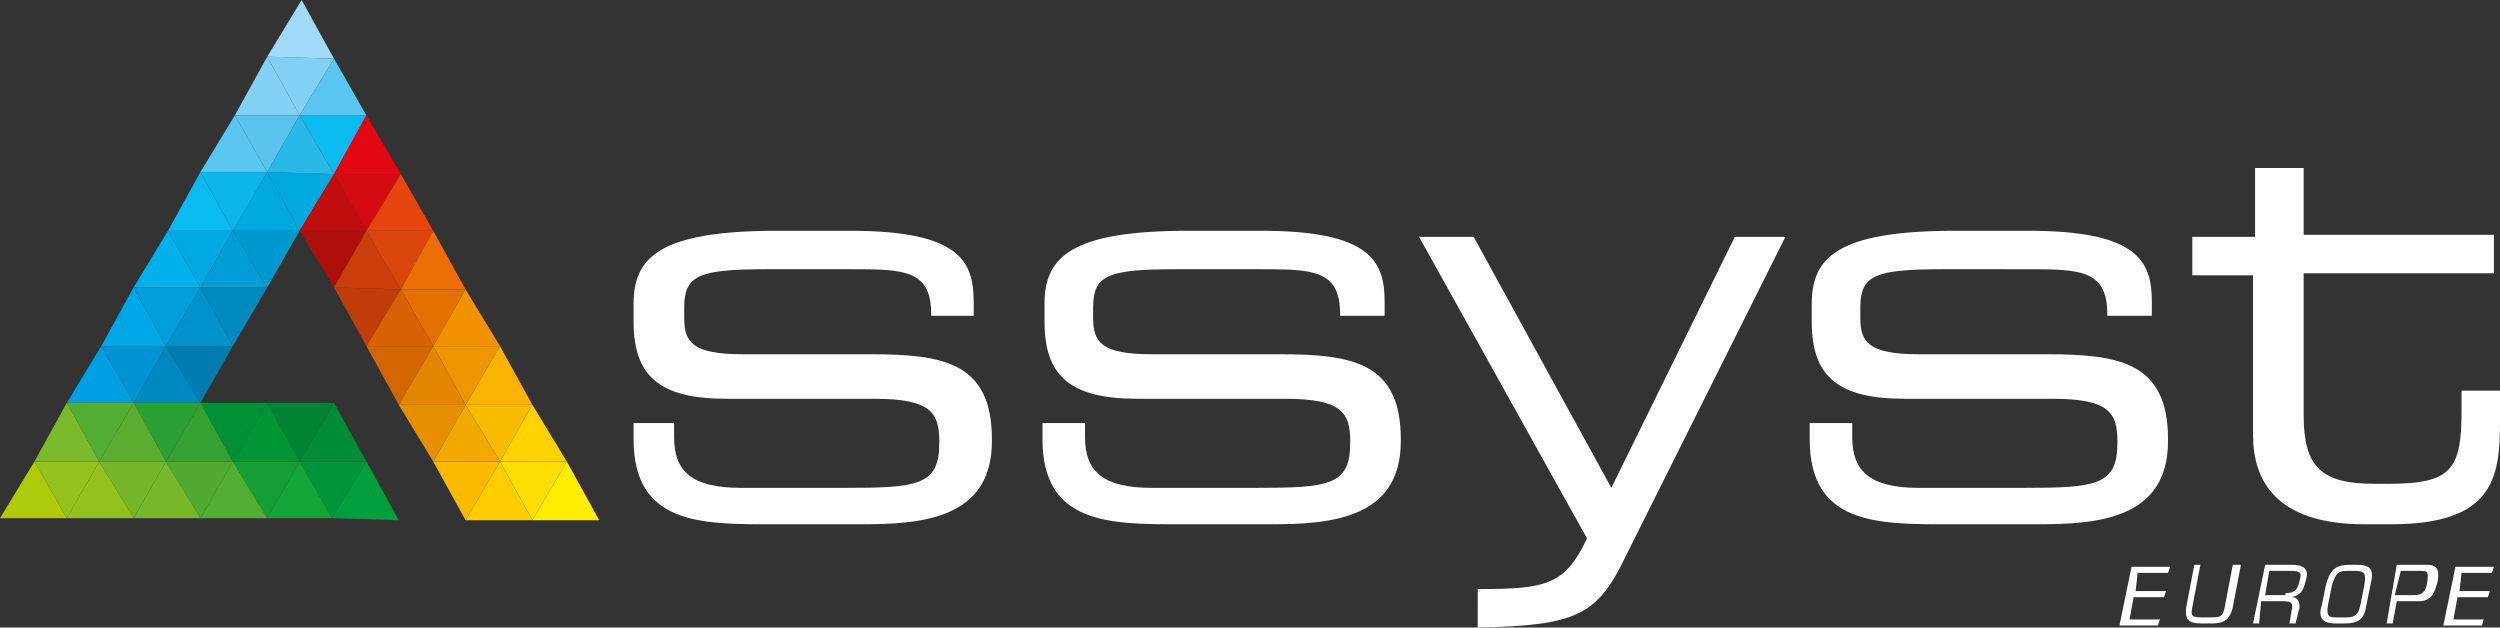 <svg xmlns="http://www.w3.org/2000/svg" viewBox="0 0 123.5 31"><rect x="0" y="0" width="123.5" height="31" fill="#333333" stroke="none"/><defs><style>.cls-1{fill:#fff;}.cls-2{fill:#ae0f0a;}.cls-3{fill:#c03d09;}.cls-4{fill:#d36601;}.cls-5{fill:#e68f00;}.cls-6{fill:#fbba00;}.cls-7{fill:#009539;}.cls-8{fill:#149f36;}.cls-9{fill:#50aa31;}.cls-10{fill:#75b52a;}.cls-11{fill:#95c11f;}.cls-12{fill:#008333;}.cls-13{fill:#009134;}.cls-14{fill:#2a9f34;}.cls-15{fill:#52ae32;}.cls-16{fill:#008b36;}.cls-17{fill:#009535;}.cls-18{fill:#36a033;}.cls-19{fill:#5bac2f;}.cls-20{fill:#7ab929;}.cls-21{fill:#fd0;}.cls-22{fill:#f8bb00;}.cls-23{fill:#ed9600;}.cls-24{fill:#e37001;}.cls-25{fill:#da450d;}.cls-26{fill:#d20a11;}.cls-27{fill:#007cb0;}.cls-28{fill:#008abf;}.cls-29{fill:#0099cf;}.cls-30{fill:#00aadf;}.cls-31{fill:#0bbbef;}.cls-32{fill:#0093d3;}.cls-33{fill:#009eda;}.cls-34{fill:#00a9e1;}.cls-35{fill:#0cb6e8;}.cls-36{fill:#5ac3ee;}.cls-37{fill:#83d0f5;}.cls-38{fill:#fc0;}.cls-39{fill:#f1a900;}.cls-40{fill:#e48600;}.cls-41{fill:#d76204;}.cls-42{fill:#cb3d0b;}.cls-43{fill:#c00d0d;}.cls-44{fill:#009fe3;}.cls-45{fill:#00a7e7;}.cls-46{fill:#00b1eb;}.cls-47{fill:#5bc5f2;}.cls-48{fill:#a1daf8;}.cls-49{fill:#0088c2;}.cls-50{fill:#0093cb;}.cls-51{fill:#009ed4;}.cls-52{fill:#00aade;}.cls-53{fill:#29b8e8;}.cls-54{fill:#e30613;}.cls-55{fill:#e74510;}.cls-56{fill:#ed6e04;}.cls-57{fill:#f39200;}.cls-58{fill:#fab300;}.cls-59{fill:#ffd200;}.cls-60{fill:#ffed00;}.cls-61{fill:#afca0b;}.cls-62{fill:#76b82a;}.cls-63{fill:#13a538;}.cls-64{fill:#009e3d;}</style></defs><g id="Calque_2" data-name="Calque 2"><g id="Calque_1-2" data-name="Calque 1"><path class="cls-1" d="M31.1,20.9h2.2v.7c0,1.7.9,2.5,3.3,2.5h5.1c3.6,0,4.7-.1,4.7-2.2v-.1c0-1.4-.4-2.1-3.2-2.1H35.9c-3.3,0-4.6-1.1-4.6-3.8V15c0-2.3,1.3-3.6,7.1-3.6H42c5.4,0,6.1,1.5,6.1,3.5v.7H46v-.1c0-2.2-1.4-2.2-4-2.2H37.9c-3.4,0-4.1.3-4.1,1.9v.5c0,1.2.4,1.8,2.9,1.8H43c3.6,0,6,.4,6,4.2v.1c0,3.9-3.6,4.1-6.5,4.1H38.1c-3.5,0-6.8,0-6.8-4.2v-.8Z"/><path class="cls-1" d="M51.4,20.9h2.2v.7c0,1.7.9,2.5,3.3,2.5H62c3.6,0,4.7-.1,4.7-2.2v-.1c0-1.4-.4-2.1-3.2-2.1H56.2c-3.3,0-4.6-1.1-4.6-3.8V15c0-2.3,1.3-3.6,7.1-3.6h3.6c5.4,0,6.1,1.5,6.1,3.5v.7H66.2v-.1c0-2.2-1.4-2.2-4-2.2H58.1c-3.4,0-4.1.3-4.1,1.9v.5c0,1.2.4,1.8,2.9,1.8h6.3c3.6,0,6,.4,6,4.2v.1c0,3.9-3.6,4.1-6.5,4.1H58.3c-3.5,0-6.8,0-6.8-4.2v-.8Z"/><path class="cls-1" d="M85.7,11.7,79.6,24.1,72.8,11.7H70.1l8.3,14.9c-1.1,2.3-2,2.5-5.4,2.5V31c4.9-.1,5.9-.6,7.3-3.5l7.9-15.8Z"/><path class="cls-1" d="M89.3,20.9h2.2v.7c0,1.7.9,2.5,3.3,2.5h5.1c3.6,0,4.7-.1,4.7-2.2v-.1c0-1.4-.4-2.1-3.2-2.1H94.1c-3.3,0-4.6-1.1-4.6-3.8V15c0-2.3,1.3-3.6,7.1-3.6h3.6c5.4,0,6.1,1.5,6.1,3.5v.7h-2.2v-.1c0-2.2-1.4-2.2-4-2.2H96c-3.4,0-4.1.3-4.1,1.9v.5c0,1.2.4,1.8,2.9,1.8h6.3c3.6,0,6,.4,6,4.2v.1c0,3.9-3.6,4.1-6.5,4.1H96.2c-3.5,0-6.8,0-6.8-4.2v-.8Z"/><path class="cls-1" d="M111.4,13.6h-3.1V11.7h3.1V8.3h2.4v3.3h9.4v1.9h-9.4v7c0,2.6.9,3.4,3.5,3.4h.7c3.1,0,3.6-.7,3.6-3.6v-1h1.9v1.5c0,2.8-.3,5.1-5.4,5.1h-1.3c-4.4,0-5.5-2.2-5.5-4.4V13.6Z"/><path class="cls-1" d="M105.5,29.2H107l-.1.3h-1.5l-.2,1.1h1.5l-.1.3h-1.9l.6-2.9h1.9l-.1.3h-1.5Z"/><path class="cls-1" d="M110.7,27.9l-.4,2.1c-.2.8-.6.8-1.3.8s-1.1,0-1-.8l.4-2.1h.3l-.4,2.1c-.1.5,0,.5.7.5s.8,0,.9-.5l.4-2.1Z"/><path class="cls-1" d="M111.6,30.8h-.3l.6-2.9h1.3c.6,0,.9.2.7.8-.1.4-.2.7-.7.8h0c.3,0,.4.2.4.5l-.2.8h-.3l.1-.6c.1-.4,0-.5-.4-.5h-1.1Zm1.3-1.5c.5,0,.6-.2.7-.6s.1-.5-.5-.5h-1l-.2,1.2h1Z"/><path class="cls-1" d="M116.4,27.9c.7,0,.9.2.7,1l-.2,1c-.1.7-.4.9-1.1.9h-.4c-.7,0-.9-.3-.7-.9l.2-1c.2-.7.4-1,1.2-1Zm-.4.3c-.5,0-.6.1-.8.7l-.2,1c-.1.6.1.6.5.6h.4c.4,0,.6-.1.7-.6l.2-1c.1-.6,0-.7-.5-.7Z"/><path class="cls-1" d="M118.4,27.9h1.5c.6,0,.6.4.5.9-.1.3-.2.9-.9.9h-1.1l-.2,1.1h-.3Zm.2.3-.3,1.2h.8c.4,0,.7,0,.8-.6s0-.6-.4-.6Z"/><path class="cls-1" d="M121.5,29.2H123l-.1.3h-1.5l-.2,1.1h1.5l-.1.3h-1.9l.6-2.9h1.9l-.1.3h-1.5Z"/><polygon class="cls-2" points="18.1 11.4 14.8 11.4 16.5 14.2 18.1 11.4"/><polygon class="cls-3" points="19.8 14.3 16.5 14.2 18.1 17.1 19.8 14.3"/><polygon class="cls-4" points="21.4 17.1 18.1 17.1 19.7 20 21.4 17.1"/><polygon class="cls-5" points="23 20 19.7 20 21.4 22.8 23 20"/><polygon class="cls-6" points="24.7 22.8 21.4 22.8 23 25.7 24.7 22.8"/><polygon class="cls-7" points="18.1 22.8 14.8 22.8 16.4 25.6 18.1 22.8"/><polygon class="cls-8" points="14.8 22.8 11.5 22.8 13.2 25.6 14.8 22.8"/><polygon class="cls-9" points="11.5 22.8 8.2 22.8 9.9 25.6 11.5 22.8"/><polygon class="cls-10" points="8.2 22.8 4.9 22.8 6.6 25.6 8.2 22.8"/><polygon class="cls-11" points="4.9 22.8 1.7 22.8 3.3 25.6 4.9 22.8"/><polygon class="cls-12" points="16.5 19.9 13.2 19.9 14.8 22.8 16.5 19.9"/><polygon class="cls-13" points="13.2 19.9 9.9 19.9 11.5 22.8 13.2 19.9"/><polygon class="cls-14" points="9.9 19.9 6.6 19.9 8.2 22.8 9.9 19.9"/><polygon class="cls-15" points="6.6 19.9 3.3 19.9 4.9 22.8 6.6 19.9"/><polygon class="cls-16" points="14.8 22.8 18.1 22.8 16.5 19.9 14.8 22.8"/><polygon class="cls-17" points="11.5 22.8 14.8 22.8 13.2 19.9 11.5 22.8"/><polygon class="cls-18" points="8.2 22.8 11.5 22.8 9.9 19.9 8.2 22.8"/><polygon class="cls-19" points="4.9 22.8 8.2 22.8 6.6 19.9 4.9 22.8"/><polygon class="cls-20" points="1.7 22.8 4.9 22.8 3.3 19.9 1.7 22.8"/><polygon class="cls-21" points="28 22.8 24.7 22.8 26.3 25.7 28 22.8"/><polygon class="cls-22" points="26.3 20 23 20 24.7 22.8 26.3 20"/><polygon class="cls-23" points="24.7 17.1 21.4 17.1 23 20 24.7 17.1"/><polygon class="cls-24" points="23 14.3 19.8 14.3 21.4 17.1 23 14.3"/><polygon class="cls-25" points="21.4 11.4 18.1 11.4 19.8 14.3 21.4 11.4"/><polygon class="cls-26" points="19.8 8.6 16.5 8.6 18.1 11.4 19.8 8.6"/><polygon class="cls-27" points="11.5 17.1 8.2 17.1 9.9 19.9 11.5 17.1"/><polygon class="cls-28" points="13.2 14.2 9.9 14.2 11.5 17.1 13.2 14.2"/><polygon class="cls-29" points="14.8 11.4 11.5 11.4 13.2 14.2 14.8 11.4"/><polygon class="cls-30" points="16.5 8.6 13.2 8.5 14.8 11.4 16.5 8.6"/><polygon class="cls-31" points="18.1 5.7 14.8 5.7 16.5 8.6 18.1 5.7"/><polygon class="cls-32" points="8.2 17.1 5 17.1 6.6 19.9 8.2 17.1"/><polygon class="cls-33" points="9.9 14.2 6.6 14.2 8.2 17.1 9.9 14.2"/><polygon class="cls-34" points="11.5 11.4 8.3 11.4 9.9 14.2 11.5 11.4"/><polygon class="cls-35" points="13.2 8.5 9.9 8.5 11.5 11.4 13.2 8.5"/><polygon class="cls-36" points="14.8 5.7 11.6 5.7 13.2 8.5 14.8 5.7"/><polygon class="cls-37" points="16.5 2.9 13.2 2.8 14.8 5.7 16.5 2.9"/><polygon class="cls-38" points="23 25.7 26.3 25.7 24.7 22.8 23 25.7"/><polygon class="cls-39" points="21.4 22.8 24.7 22.8 23 20 21.4 22.8"/><polygon class="cls-40" points="19.7 20 23 20 21.4 17.1 19.7 20"/><polygon class="cls-41" points="18.1 17.1 21.4 17.1 19.8 14.3 18.1 17.1"/><polygon class="cls-42" points="16.5 14.2 19.8 14.3 18.1 11.4 16.5 14.2"/><polygon class="cls-43" points="14.8 11.4 18.1 11.4 16.5 8.6 14.8 11.4"/><polygon class="cls-44" points="3.3 19.9 6.6 19.9 5 17.1 3.3 19.9"/><polygon class="cls-45" points="5 17.1 8.2 17.1 6.6 14.2 5 17.1"/><polygon class="cls-46" points="6.6 14.2 9.9 14.2 8.3 11.4 6.6 14.2"/><polygon class="cls-31" points="8.3 11.4 11.5 11.4 9.9 8.5 8.3 11.4"/><polygon class="cls-47" points="9.9 8.5 13.2 8.5 11.6 5.7 9.9 8.5"/><polygon class="cls-37" points="11.6 5.7 14.8 5.7 13.2 2.8 11.6 5.7"/><polygon class="cls-48" points="13.2 2.8 16.5 2.9 14.9 0 13.2 2.8"/><polygon class="cls-49" points="6.6 19.9 9.9 19.9 8.2 17.1 6.6 19.9"/><polygon class="cls-50" points="8.2 17.1 11.5 17.1 9.9 14.2 8.2 17.1"/><polygon class="cls-51" points="9.9 14.2 13.2 14.2 11.5 11.4 9.9 14.2"/><polygon class="cls-52" points="11.5 11.4 14.8 11.4 13.2 8.5 11.5 11.4"/><polygon class="cls-53" points="13.2 8.5 16.5 8.6 14.8 5.7 13.2 8.5"/><polygon class="cls-47" points="14.8 5.7 18.1 5.7 16.5 2.9 14.8 5.7"/><polygon class="cls-54" points="16.5 8.6 19.8 8.6 18.1 5.7 16.5 8.6"/><polygon class="cls-55" points="18.1 11.4 21.4 11.4 19.8 8.6 18.1 11.4"/><polygon class="cls-56" points="19.8 14.3 23 14.3 21.4 11.4 19.8 14.3"/><polygon class="cls-57" points="21.4 17.1 24.7 17.1 23 14.3 21.4 17.1"/><polygon class="cls-58" points="23 20 26.3 20 24.7 17.1 23 20"/><polygon class="cls-59" points="24.7 22.8 28 22.8 26.3 20 24.7 22.8"/><polygon class="cls-60" points="26.3 25.7 29.6 25.7 28 22.8 26.3 25.7"/><polygon class="cls-61" points="0 25.6 3.3 25.6 1.7 22.8 0 25.6"/><polygon class="cls-11" points="3.3 25.6 6.6 25.6 4.9 22.8 3.3 25.6"/><polygon class="cls-62" points="6.6 25.6 9.9 25.6 8.2 22.8 6.6 25.6"/><polygon class="cls-15" points="9.9 25.6 13.2 25.6 11.5 22.8 9.9 25.6"/><polygon class="cls-63" points="13.2 25.6 16.4 25.6 14.8 22.8 13.2 25.6"/><polygon class="cls-64" points="16.4 25.6 19.7 25.7 18.1 22.8 16.4 25.6"/></g></g></svg>